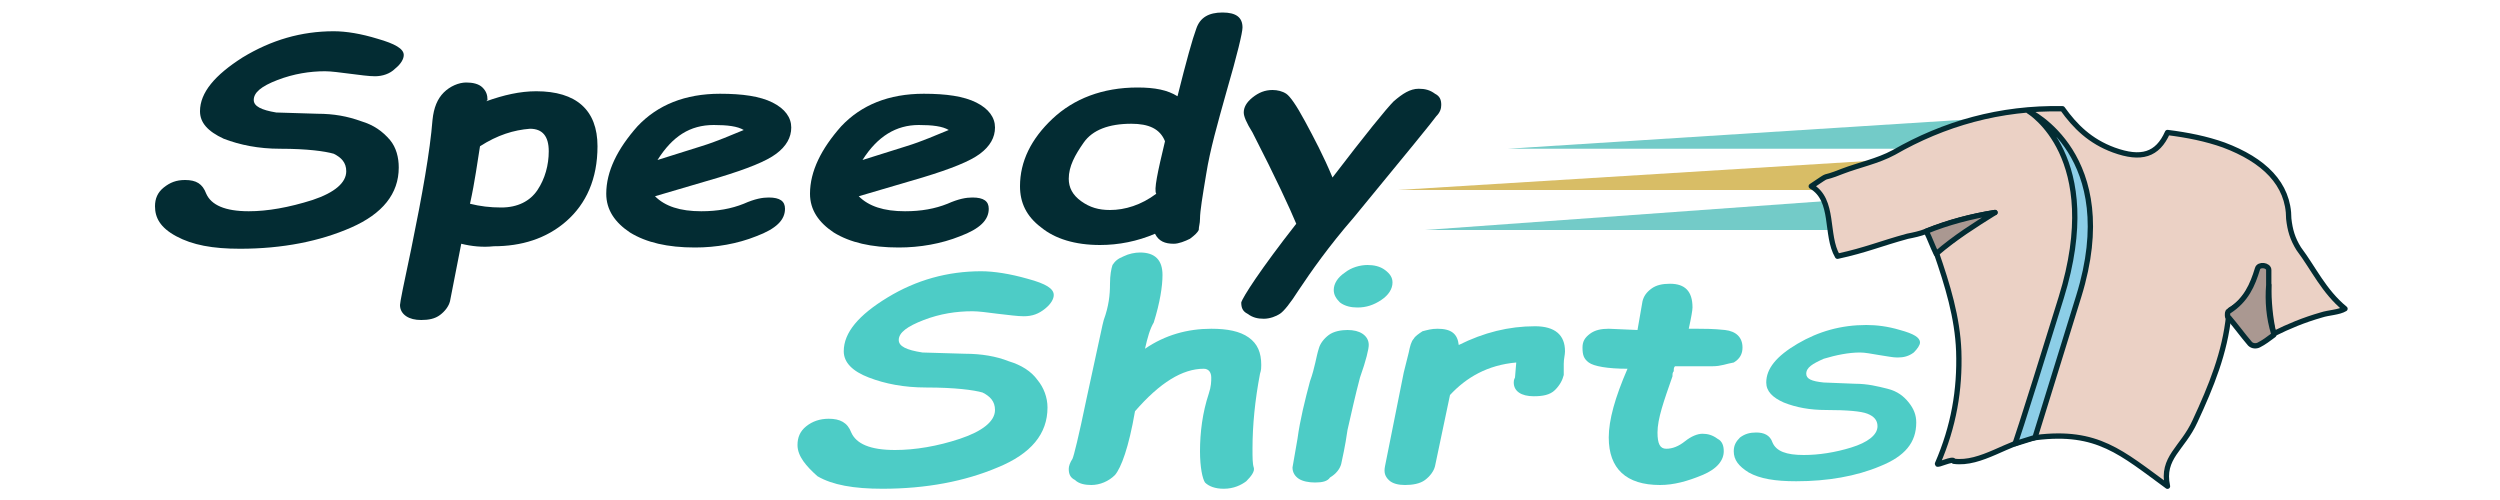 <?xml version="1.0" encoding="utf-8"?>
<!-- Generator: Adobe Illustrator 23.0.0, SVG Export Plug-In . SVG Version: 6.00 Build 0)  -->
<svg version="1.1" id="Layer_1" xmlns="http://www.w3.org/2000/svg" xmlns:xlink="http://www.w3.org/1999/xlink" x="0px" y="0px"
	 viewBox="0 0 200 40" style="enable-background:new 0 0 200 40;" xml:space="preserve">
<style type="text/css">
	.st0{fill:#73CBC8;}
	.st1{fill:#D8BD66;}
	.st2{fill:#EBD1C5;stroke:#032C33;stroke-width:0.425;stroke-linecap:round;stroke-linejoin:round;stroke-miterlimit:10;}
	.st3{fill:#AA9891;stroke:#032C33;stroke-width:0.425;stroke-linecap:round;stroke-linejoin:round;stroke-miterlimit:10;}
	.st4{fill:#9BDBE9;stroke:#032C33;stroke-width:0.425;stroke-linecap:round;stroke-linejoin:round;stroke-miterlimit:10;}
	.st5{fill:#8CCEE7;stroke:#032C33;stroke-width:0.425;stroke-linecap:round;stroke-linejoin:round;stroke-miterlimit:10;}
	.st6{fill:#032C33;}
	.st7{fill:#4DCCC6;}
</style>
<g>
	<g>
		<g>
			<polygon class="st0" points="164.6,9.1 120.6,11.9 164.6,11.9 			"/>
			<polygon class="st1" points="153.9,12.6 111.8,15.2 153.9,15.2 			"/>
			<polygon class="st0" points="166.6,14.6 114,18.4 166.6,18.4 			"/>
		</g>
		<g>
			<path class="st2" d="M159.6,16.8c-1.6,1.1-3.2,2.2-4.7,3.4c0.9,2.6,1.7,5.2,1.8,7.9c0.1,3.1-0.4,6-1.7,9
				c-0.1,0.2,1.3-0.5,1.3-0.2c2.2,0.3,4.4-1.6,6.6-1.9c4.9-0.6,6.8,1.2,10.5,3.9c-0.5-2.3,1.2-3,2.2-5.2c1.3-2.8,2.4-5.5,2.7-8.5
				c0-0.1,0-0.3,0.1-0.4c1.4-0.8,1.9-2.1,2.3-3.4"/>
			<path class="st2" d="M181.5,22.8c0,1.3,0.1,2.6,0.4,3.9c1.2-0.6,2.4-1.1,3.8-1.5c0.6-0.2,1.4-0.2,1.9-0.5
				c-1.7-1.4-2.5-3.2-3.7-4.8c-0.5-0.8-0.7-1.5-0.8-2.4c0-2.8-2-4.7-5.2-5.9c-1.4-0.5-2.9-0.8-4.5-1c-0.8,1.8-2.1,2.2-4.3,1.4
				c-1.9-0.7-3.1-1.9-4.1-3.3c-5-0.1-9.5,1.2-13.5,3.5c-1.3,0.7-2.8,1-4.1,1.5c-2,0.8-0.7,0-2.5,1.2c1.9,1.1,1.1,3.9,2.1,5.6
				c2.3-0.5,3.4-1,5.6-1.6c0.5-0.1,1-0.2,1.5-0.4c1.8-0.7,3.6-1.2,5.5-1.5"/>
			<path class="st3" d="M181.9,26.8c0,0,0-0.1,0-0.1c-0.4-1.3-0.5-2.6-0.4-3.9c0-0.4,0-0.8,0-1.2c0-0.4-0.8-0.5-0.9-0.1v0
				c-0.4,1.3-0.9,2.5-2.3,3.4c-0.1,0-0.1,0.2-0.1,0.3c0,0.1,0,0.2,0.1,0.2c0.6,0.7,1.1,1.4,1.7,2.1c0.2,0.2,0.5,0.2,0.7,0.1
				C181.1,27.4,181.5,27.1,181.9,26.8z"/>
			<path class="st3" d="M159.6,17c-1.9,0.3-3.8,0.8-5.5,1.5c0.3,0.6,0.5,1.2,0.8,1.8C156.4,19,158,18,159.6,17L159.6,17z"/>
			<path class="st4" d="M178.3,25.2"/>
			<path class="st5" d="M162.3,8.9c0,0,6.1,3.6,2.6,14.9s-3.7,11.7-3.7,11.7l1.6-0.5c0,0,0,0,3.5-11.3S162.3,8.9,162.3,8.9"/>
			<path class="st4" d="M162.3,8.8"/>
			<path class="st4" d="M162.3,8.9"/>
		</g>
	</g>
	<g>
		<path class="st6" d="M12.4,16.5c0-0.6,0.2-1.1,0.7-1.5c0.5-0.4,1-0.6,1.7-0.6c0.9,0,1.4,0.3,1.7,1.1c0.4,0.9,1.5,1.4,3.4,1.4
			c1.5,0,3.2-0.3,5.1-0.9c1.8-0.6,2.7-1.4,2.7-2.3c0-0.7-0.4-1.1-1-1.4c-0.7-0.2-2.1-0.4-4.3-0.4c-1.7,0-3.2-0.3-4.5-0.8
			C16.6,10.5,16,9.8,16,8.9c0-1.5,1.2-2.9,3.4-4.3c2.3-1.4,4.7-2.1,7.3-2.1c1,0,2.2,0.2,3.5,0.6c1.4,0.4,2.1,0.8,2.1,1.3
			c0,0.3-0.2,0.7-0.7,1.1c-0.4,0.4-1,0.6-1.6,0.6c-0.5,0-1.2-0.1-2-0.2c-0.8-0.1-1.5-0.2-2-0.2c-1.2,0-2.5,0.2-3.8,0.7
			c-1.3,0.5-1.9,1-1.9,1.6c0,0.5,0.6,0.8,1.8,1l3.3,0.1c1.3,0,2.4,0.2,3.5,0.6c1,0.3,1.7,0.8,2.3,1.5c0.5,0.6,0.7,1.4,0.7,2.2
			c0,2.1-1.3,3.7-3.8,4.8s-5.5,1.7-8.9,1.7c-2.2,0-3.8-0.3-5.1-1C12.8,18.2,12.4,17.4,12.4,16.5z"/>
		<path class="st6" d="M36.9,19.5L36,24.1c-0.1,0.4-0.4,0.8-0.8,1.1c-0.4,0.3-0.9,0.4-1.5,0.4c-0.5,0-0.9-0.1-1.2-0.3
			c-0.3-0.2-0.5-0.5-0.5-0.9c0-0.2,0.3-1.7,0.9-4.5c0.9-4.4,1.5-7.8,1.7-10.3c0.1-1,0.4-1.7,0.9-2.2c0.5-0.5,1.2-0.8,1.8-0.8
			c0.5,0,1,0.1,1.3,0.4s0.4,0.6,0.4,1l-0.1,0.1c1.4-0.5,2.7-0.8,4-0.8c3.2,0,4.9,1.5,4.9,4.4c0,2.6-0.9,4.6-2.5,6
			c-1.6,1.4-3.6,2-5.8,2C38.6,19.8,37.7,19.7,36.9,19.5z M38.4,11.7c-0.2,1.2-0.4,2.8-0.8,4.6c0.8,0.2,1.6,0.3,2.5,0.3
			c1.3,0,2.3-0.5,2.9-1.4c0.6-0.9,0.9-2,0.9-3.1c0-1.2-0.5-1.8-1.5-1.8C41.1,10.4,39.8,10.8,38.4,11.7z"/>
		<path class="st6" d="M52.4,15.7c0.8,0.8,2,1.2,3.7,1.2c1.3,0,2.4-0.2,3.4-0.6c0.9-0.4,1.5-0.5,2-0.5c0.9,0,1.3,0.3,1.3,0.9
			c0,0.9-0.7,1.6-2.3,2.2c-1.5,0.6-3.2,0.9-4.9,0.9c-2.2,0-3.9-0.4-5.2-1.2c-1.2-0.8-1.9-1.8-1.9-3.1c0-1.8,0.9-3.6,2.5-5.4
			c1.6-1.7,3.8-2.6,6.6-2.6c1.8,0,3.2,0.2,4.2,0.7c1,0.5,1.5,1.2,1.5,2c0,0.8-0.4,1.5-1.2,2.1c-0.8,0.6-2.3,1.2-4.6,1.9L52.4,15.7z
			 M52.6,12.8l3.5-1.1c1.3-0.4,2.4-0.9,3.4-1.3c-0.5-0.3-1.3-0.4-2.4-0.4C55.2,10,53.8,10.9,52.6,12.8z"/>
		<path class="st6" d="M68.7,15.7c0.8,0.8,2,1.2,3.7,1.2c1.3,0,2.4-0.2,3.4-0.6c0.9-0.4,1.5-0.5,2-0.5c0.9,0,1.3,0.3,1.3,0.9
			c0,0.9-0.7,1.6-2.3,2.2c-1.5,0.6-3.2,0.9-4.9,0.9c-2.2,0-3.9-0.4-5.2-1.2c-1.2-0.8-1.9-1.8-1.9-3.1c0-1.8,0.9-3.6,2.5-5.4
			c1.6-1.7,3.8-2.6,6.6-2.6c1.8,0,3.2,0.2,4.2,0.7c1,0.5,1.5,1.2,1.5,2c0,0.8-0.4,1.5-1.2,2.1c-0.8,0.6-2.3,1.2-4.6,1.9L68.7,15.7z
			 M69,12.8l3.5-1.1c1.3-0.4,2.4-0.9,3.4-1.3c-0.5-0.3-1.3-0.4-2.4-0.4C71.7,10,70.2,10.9,69,12.8z"/>
		<path class="st6" d="M94.2,7.7c0.7-2.8,1.2-4.6,1.5-5.4C96,1.4,96.7,1,97.8,1c1.1,0,1.6,0.4,1.6,1.2c0,0.4-0.4,2.1-1.3,5.2
			c-0.7,2.5-1.3,4.6-1.6,6.5c-0.3,1.8-0.5,3-0.5,3.6c0,0.4-0.1,0.6-0.1,0.9c-0.1,0.2-0.3,0.4-0.7,0.7c-0.4,0.2-0.9,0.4-1.3,0.4
			c-0.7,0-1.2-0.2-1.5-0.8c-1.4,0.6-2.9,0.9-4.4,0.9c-2,0-3.6-0.5-4.7-1.4c-1.2-0.9-1.7-2-1.7-3.3c0-2,0.9-3.8,2.6-5.4
			c1.7-1.6,4-2.5,6.8-2.5C92.4,7,93.4,7.2,94.2,7.7z M93.2,11.3c-0.4-1-1.3-1.4-2.7-1.4c-1.8,0-3.1,0.5-3.8,1.5s-1.2,1.9-1.2,2.9
			c0,0.7,0.3,1.3,1,1.8c0.7,0.5,1.4,0.7,2.3,0.7c1.2,0,2.5-0.4,3.7-1.3C92.3,15.2,92.6,13.8,93.2,11.3z"/>
		<path class="st6" d="M103.7,17.9c-0.5-1.2-1.6-3.6-3.5-7.3c-0.5-0.8-0.7-1.3-0.7-1.6c0-0.4,0.2-0.8,0.7-1.2c0.5-0.4,1-0.6,1.6-0.6
			c0.4,0,0.8,0.1,1.1,0.3c0.3,0.2,0.8,0.9,1.5,2.2c0.7,1.3,1.5,2.8,2.2,4.5c2.6-3.4,4.3-5.5,4.9-6.1c0.7-0.6,1.3-1,2-1
			c0.5,0,0.9,0.1,1.3,0.4c0.4,0.2,0.5,0.5,0.5,0.9c0,0.3-0.1,0.6-0.4,0.9c-0.2,0.3-2.4,3-6.6,8.1c-2,2.3-3.4,4.3-4.4,5.8
			c-0.7,1.1-1.2,1.7-1.5,1.9c-0.3,0.2-0.8,0.4-1.3,0.4c-0.5,0-0.9-0.1-1.3-0.4c-0.4-0.2-0.5-0.5-0.5-0.9
			C99.4,23.8,100.8,21.6,103.7,17.9z"/>
	</g>
	<g>
		<path class="st7" d="M63.8,35.6c0-0.6,0.2-1.1,0.7-1.5c0.5-0.4,1.1-0.6,1.8-0.6c0.9,0,1.5,0.3,1.8,1.1c0.4,0.9,1.5,1.4,3.5,1.4
			c1.6,0,3.4-0.3,5.2-0.9c1.8-0.6,2.8-1.4,2.8-2.3c0-0.7-0.4-1.1-1-1.4c-0.7-0.2-2.2-0.4-4.5-0.4c-1.8,0-3.3-0.3-4.6-0.8
			c-1.3-0.5-2-1.2-2-2.1c0-1.5,1.2-2.9,3.5-4.3c2.3-1.4,4.8-2.1,7.5-2.1c1,0,2.3,0.2,3.7,0.6c1.5,0.4,2.1,0.8,2.1,1.3
			c0,0.3-0.2,0.7-0.7,1.1c-0.5,0.4-1,0.6-1.7,0.6c-0.5,0-1.2-0.1-2.1-0.2c-0.8-0.1-1.5-0.2-2-0.2c-1.3,0-2.6,0.2-3.9,0.7
			c-1.3,0.5-2,1-2,1.6c0,0.5,0.6,0.8,1.9,1l3.4,0.1c1.3,0,2.5,0.2,3.5,0.6c1,0.3,1.8,0.8,2.3,1.5c0.5,0.6,0.8,1.4,0.8,2.2
			c0,2.1-1.3,3.7-4,4.8c-2.6,1.1-5.7,1.7-9.2,1.7c-2.3,0-4-0.3-5.2-1C64.5,37.3,63.8,36.5,63.8,35.6z"/>
		<path class="st7" d="M138.7,36.1c0-0.5,0.2-0.8,0.5-1.1c0.4-0.3,0.8-0.4,1.3-0.4c0.6,0,1.1,0.2,1.3,0.8c0.3,0.7,1.1,1,2.5,1
			c1.2,0,2.5-0.2,3.8-0.6c1.3-0.4,2.1-1,2.1-1.7c0-0.5-0.3-0.8-0.8-1c-0.5-0.2-1.6-0.3-3.3-0.3c-1.3,0-2.4-0.2-3.4-0.6
			c-0.9-0.4-1.4-0.9-1.4-1.6c0-1.1,0.8-2.1,2.5-3.1c1.7-1,3.5-1.5,5.5-1.5c0.8,0,1.7,0.1,2.7,0.4c1.1,0.3,1.6,0.6,1.6,1
			c0,0.2-0.2,0.5-0.5,0.8c-0.4,0.3-0.8,0.4-1.3,0.4c-0.4,0-0.8-0.1-1.5-0.2c-0.6-0.1-1.1-0.2-1.5-0.2c-0.9,0-1.9,0.2-2.9,0.5
			c-0.9,0.4-1.4,0.7-1.4,1.2c0,0.4,0.4,0.6,1.4,0.7l2.5,0.1c1,0,1.8,0.2,2.6,0.4c0.8,0.2,1.3,0.6,1.7,1.1c0.4,0.5,0.6,1,0.6,1.6
			c0,1.6-0.9,2.7-2.9,3.5c-1.9,0.8-4.2,1.2-6.7,1.2c-1.7,0-2.9-0.2-3.8-0.7C139.1,37.3,138.7,36.8,138.7,36.1z"/>
		<path class="st7" d="M91.6,27.9c1.6-1.1,3.4-1.6,5.3-1.6c1.3,0,2.3,0.2,3,0.7s1,1.2,1,2.2c0,0.2,0,0.4-0.1,0.7
			c-0.4,2.1-0.6,4.1-0.6,6c0,0.7,0,1.2,0.1,1.5c0.1,0.3-0.2,0.7-0.6,1.1c-0.4,0.3-1,0.6-1.8,0.6c-0.7,0-1.2-0.2-1.5-0.5
			c-0.2-0.3-0.4-1.2-0.4-2.5c0-1.5,0.2-3.1,0.7-4.6c0.2-0.6,0.2-1,0.2-1.3c0-0.4-0.2-0.7-0.6-0.7c-1.7,0-3.5,1.1-5.5,3.4
			c-0.5,2.9-1.1,4.5-1.6,5.1c-0.5,0.5-1.2,0.8-1.9,0.8c-0.5,0-1-0.1-1.3-0.4c-0.4-0.2-0.5-0.5-0.5-0.9c0-0.2,0.1-0.5,0.3-0.8
			c0.1-0.2,0.5-1.8,1.1-4.7l1.3-6l0.1-0.4c0.4-1.1,0.5-2,0.5-2.9c0-0.7,0.1-1.2,0.2-1.5c0.2-0.3,0.4-0.5,0.9-0.7
			c0.4-0.2,0.9-0.3,1.3-0.3c1.2,0,1.8,0.6,1.8,1.8c0,0.9-0.2,2.2-0.7,3.8C92,26.3,91.8,27,91.6,27.9z"/>
		<path class="st7" d="M105.2,38.6c-0.5,0-1-0.1-1.3-0.3c-0.3-0.2-0.5-0.5-0.5-0.9l0.4-2.3c0.2-1.5,0.6-3.1,1-4.6
			c0.4-1.1,0.5-2,0.7-2.6c0.1-0.4,0.4-0.8,0.8-1.1c0.4-0.3,1-0.4,1.5-0.4c0.5,0,0.9,0.1,1.2,0.3c0.3,0.2,0.5,0.5,0.5,0.9
			c0,0.3-0.2,1.2-0.7,2.6c-0.4,1.5-0.7,2.9-1,4.2c-0.2,1.4-0.4,2.2-0.5,2.7c-0.1,0.4-0.4,0.8-0.9,1.1
			C106.2,38.5,105.8,38.6,105.2,38.6z M106.7,23.2c0-0.5,0.3-1,0.9-1.4c0.5-0.4,1.2-0.6,1.8-0.6c0.5,0,1,0.1,1.4,0.4
			c0.4,0.3,0.6,0.6,0.6,1c0,0.5-0.3,1-0.9,1.4s-1.2,0.6-1.9,0.6c-0.5,0-1-0.1-1.4-0.4C106.9,23.9,106.7,23.6,106.7,23.2z"/>
		<path class="st7" d="M125.1,30c-0.1,0.4-0.3,0.8-0.7,1.2c-0.4,0.4-1,0.5-1.7,0.5c-1,0-1.6-0.4-1.6-1.1c0-0.1,0-0.2,0.1-0.4
			l0.1-1.2c-2.3,0.2-4,1.2-5.3,2.6l-1.2,5.7c-0.1,0.4-0.4,0.8-0.8,1.1c-0.4,0.3-1,0.4-1.6,0.4c-0.5,0-1-0.1-1.3-0.4
			c-0.3-0.3-0.4-0.6-0.3-1.1l1.5-7.5l0.4-1.6c0.1-0.5,0.2-0.9,0.4-1.1c0.1-0.2,0.4-0.4,0.7-0.6c0.4-0.1,0.7-0.2,1.2-0.2
			c1.1,0,1.6,0.4,1.7,1.3c2-1,4-1.5,6.1-1.5c1.6,0,2.4,0.7,2.4,2c0,0.3-0.1,0.6-0.1,1V30z"/>
		<path class="st7" d="M137,29.3h-1.2c-0.7,0-1.3,0-1.8,0c-0.1,0.1-0.1,0.2-0.1,0.4c-0.1,0.1-0.1,0.2-0.1,0.4
			c-0.7,2-1.2,3.4-1.2,4.5c0,0.9,0.2,1.3,0.7,1.3c0.5,0,1-0.2,1.5-0.6c0.5-0.4,1-0.6,1.4-0.6s0.8,0.1,1.2,0.4c0.4,0.2,0.5,0.6,0.5,1
			c0,0.7-0.5,1.4-1.7,1.9c-1.2,0.5-2.3,0.8-3.4,0.8c-2.7,0-4.1-1.3-4.1-3.8c0-1.4,0.5-3.2,1.5-5.5c-1.6,0-2.7-0.2-3.1-0.5
			s-0.5-0.6-0.5-1.2c0-0.5,0.2-0.8,0.6-1.1c0.4-0.3,0.9-0.4,1.5-0.4l2.3,0.1l0.4-2.3c0.1-0.4,0.3-0.7,0.7-1c0.4-0.3,0.9-0.4,1.5-0.4
			c1.2,0,1.8,0.6,1.8,1.9c0,0.2-0.1,0.8-0.3,1.7c0.3,0,0.5,0,0.7,0c0.5,0,1.3,0,2.2,0.1c0.9,0.1,1.4,0.6,1.4,1.4
			c0,0.5-0.2,0.9-0.7,1.2C138.1,29.1,137.7,29.3,137,29.3z"/>
	</g>
</g>
</svg>
